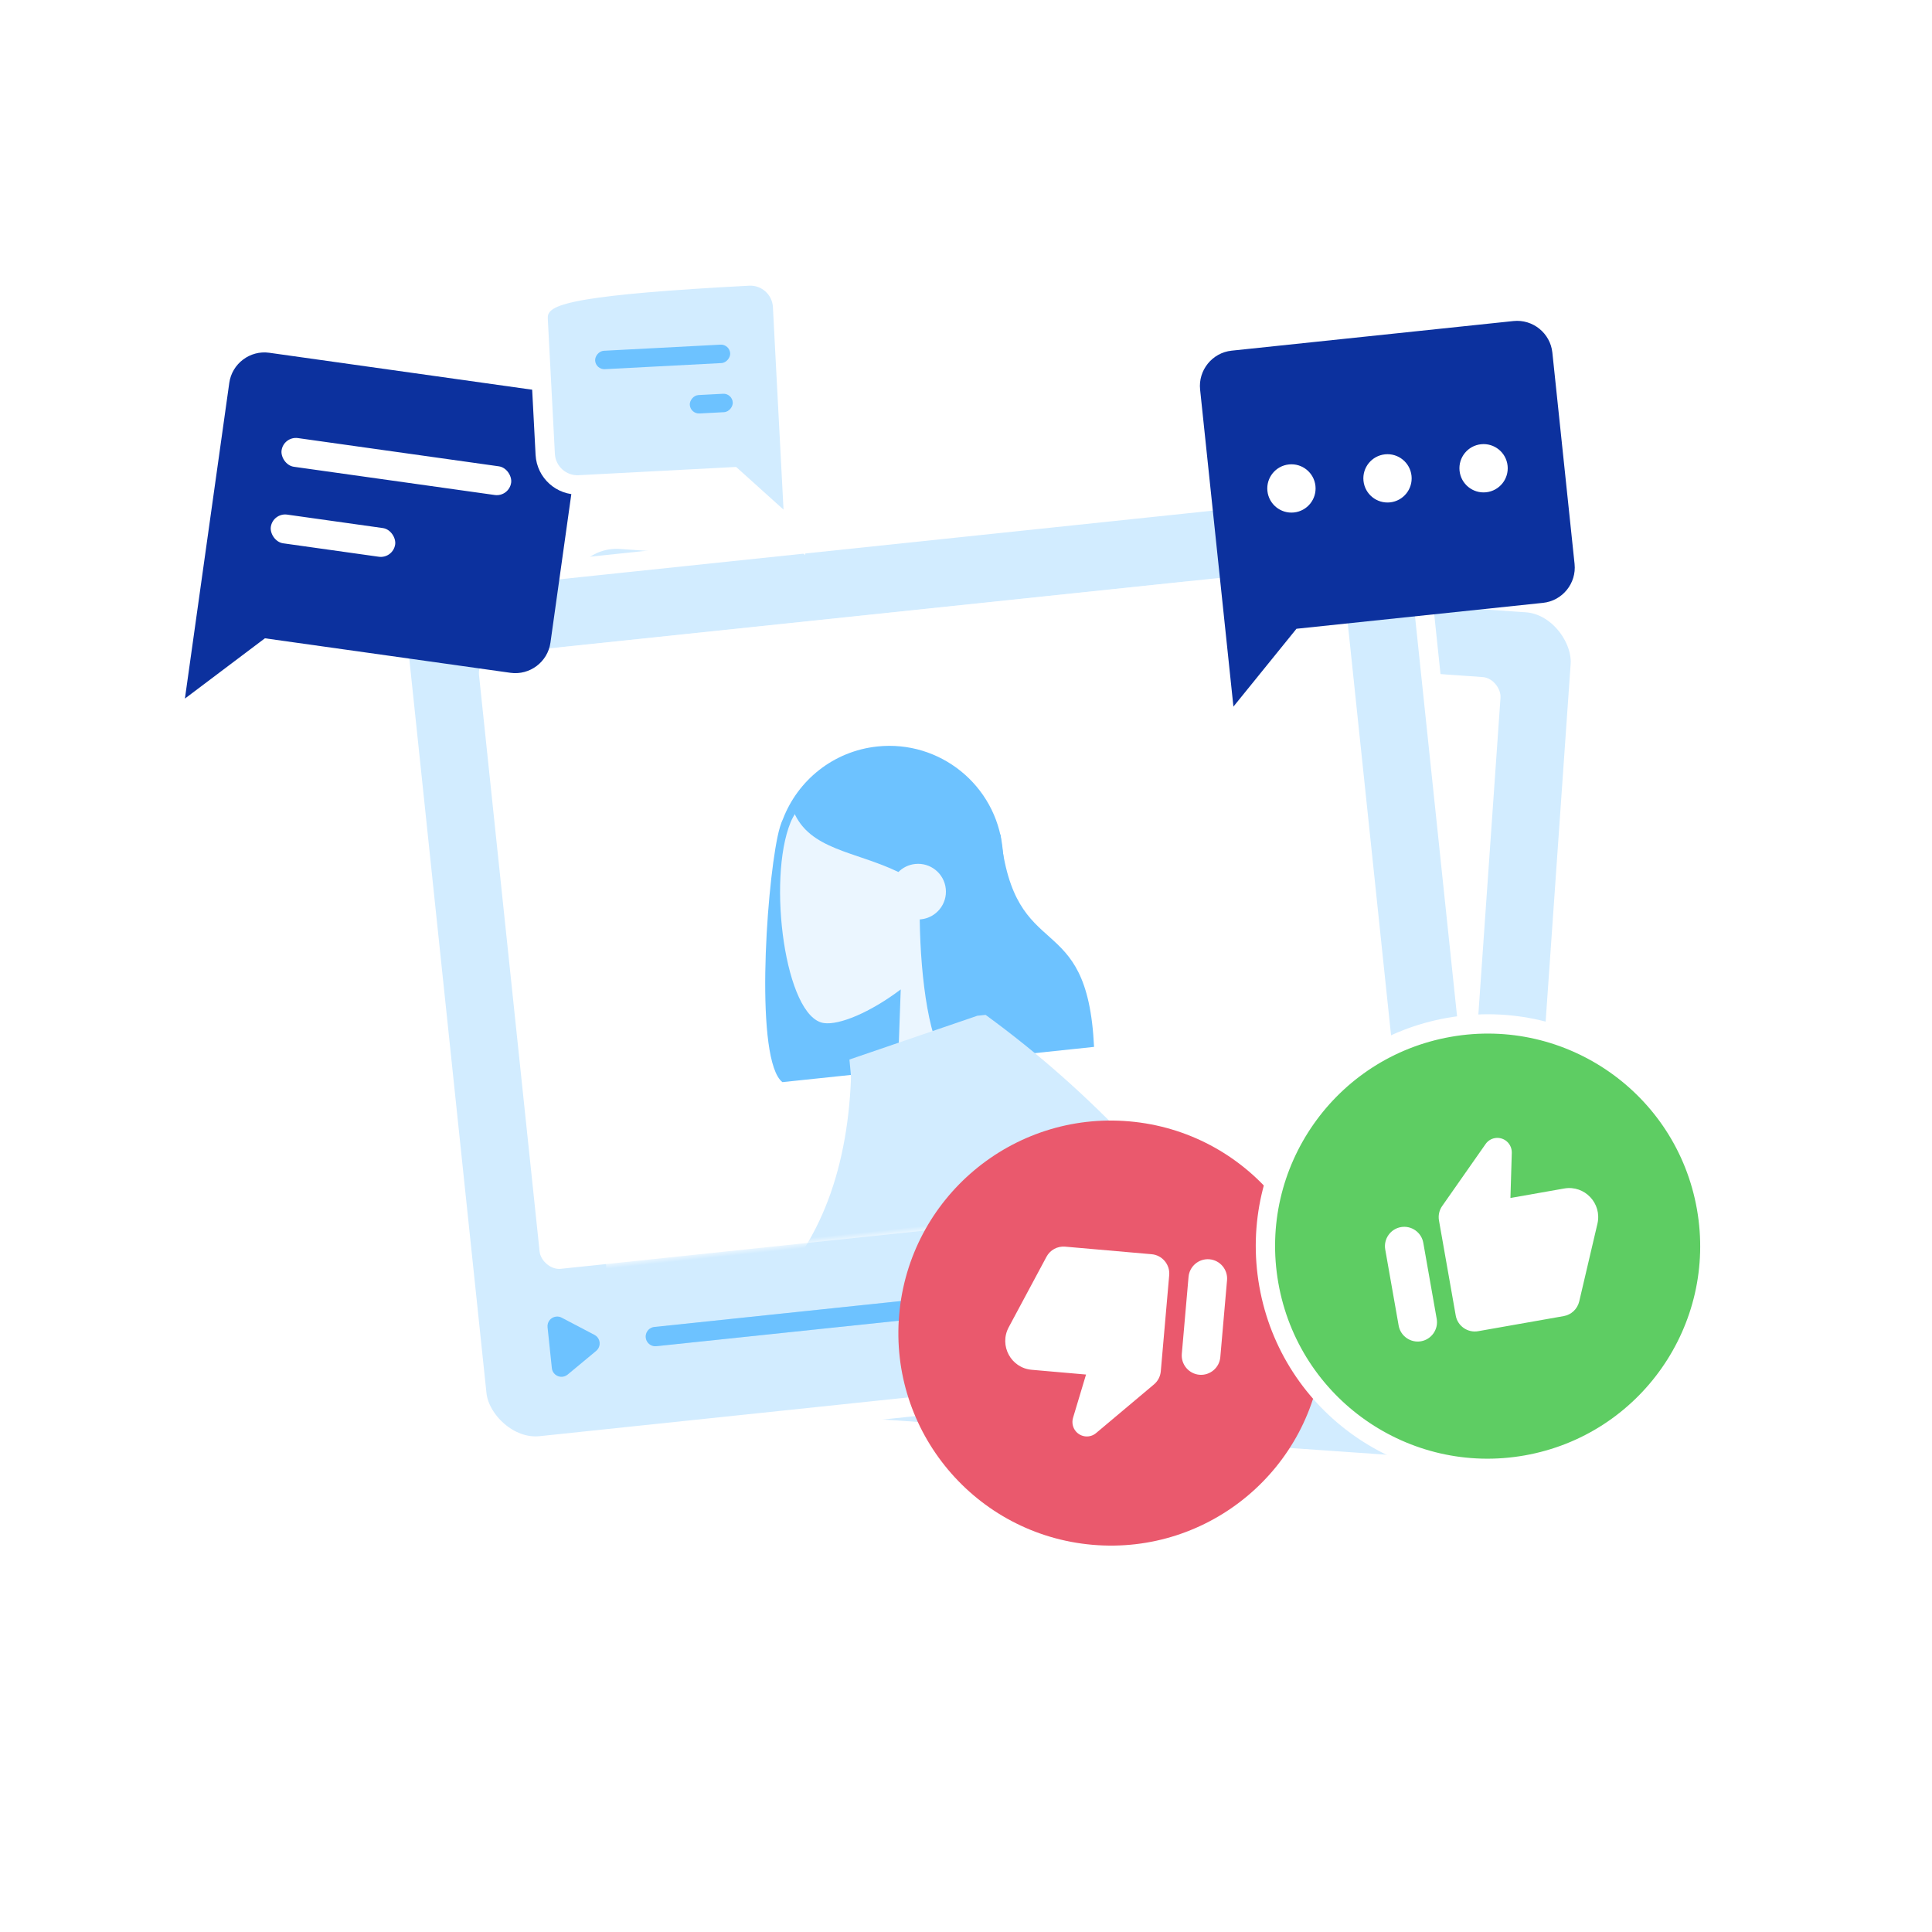 <?xml version="1.0" encoding="UTF-8"?>
<svg xmlns="http://www.w3.org/2000/svg" xmlns:xlink="http://www.w3.org/1999/xlink" width="200px" height="200px" viewBox="0 0 200 200" version="1.1">
  <!-- Generator: sketchtool 64 (101010) - https://sketch.com -->
  <title>8EED9DDF-43D8-43CB-AE34-DFF2793F1C5E</title>
  <desc>Created with sketchtool.</desc>
  <defs>
    <rect id="path-1" x="0" y="0" width="90" height="64" rx="2"></rect>
    <rect id="path-3" x="0" y="0" width="69.3" height="69.3" rx="2"></rect>
    <rect id="path-5" x="0" y="0" width="90" height="64" rx="2"></rect>
    <rect id="path-7" x="0" y="0" width="69.3" height="69.3" rx="2"></rect>
  </defs>
  <g id="Page-1" stroke="none" stroke-width="1" fill="none" fill-rule="evenodd">
    <g id="landingpage_produkce" transform="translate(-1088, -1217)">
      <g id="benefit_04" transform="translate(1088, 1217)">
        <rect id="Rectangle" fill="#FFFFFF" x="0" y="0" width="200" height="200"></rect>
        <g id="Group-41" transform="translate(108, 104) rotate(4) translate(-108, -104) translate(56, 60)">
          <g id="Group-12">
            <rect id="Rectangle" stroke="#FFFFFF" stroke-width="2" fill="#D2ECFF" x="-1" y="-1" width="106" height="90" rx="6"></rect>
            <path d="M8.555,76.036 L11.752,78.168 C12.211,78.474 12.336,79.095 12.029,79.555 C11.956,79.665 11.862,79.759 11.752,79.832 L8.555,81.964 C8.095,82.27 7.474,82.146 7.168,81.686 C7.058,81.522 7,81.329 7,81.131 L7,76.869 C7,76.316 7.448,75.869 8,75.869 C8.197,75.869 8.39,75.927 8.555,76.036 Z" id="Path-9" fill="#6DC2FF"></path>
            <g id="Group" transform="translate(7, 7)">
              <mask id="mask-2" fill="white">
                <use xlink:href="#path-1"></use>
              </mask>
              <use id="Mask" fill="#FFFFFF" xlink:href="#path-1"></use>
              <g id="😍Human/Standing" mask="url(#mask-2)">
                <g transform="translate(41, 35) scale(-1, 1) translate(-41, -35) translate(6, 0)">
                  <mask id="mask-4" fill="white">
                    <use xlink:href="#path-3"></use>
                  </mask>
                  <use id="Mask" stroke="none" fill="#FFFFFF" fill-rule="evenodd" xlink:href="#path-3"></use>
                  <g id="😍Human/Standing" stroke="none" stroke-width="1" fill="none" fill-rule="evenodd" mask="url(#mask-4)">
                    <g transform="translate(-46.2, 13.65)">
                      <g id="Head/Front" transform="translate(62.842, 0)">
                        <path d="M19.114,0 C23.699,-8.42231247e-16 27.673,2.619 29.62,6.442 C29.865,6.834 30.115,7.412 30.374,8.217 C32.194,13.889 35.112,31.004 32.53,33.528 L17.343,33.528 L17.336,33.382 C11.672,32.525 7.332,27.636 7.332,21.733 L7.332,11.783 C7.332,5.275 12.607,1.19541076e-15 19.114,0 Z" id="Hair-Back" fill="#6DC2FF"></path>
                        <g id="Head" transform="translate(8.903, 2.095)" fill="#EBF6FF">
                          <path d="M19.975,4.783 C23.01,10.44 22.649,24.788 18.727,25.798 C17.163,26.202 13.831,25.214 10.439,23.17 L12.568,38.229 L0,38.229 L4.327,18.062 C1.914,15.229 0.281,11.758 0.553,7.869 C1.34,-3.338 16.94,-0.873 19.975,4.783 Z"></path>
                        </g>
                        <path d="M18.853,0.524 C24.918,0.524 26.832,3.345 28.462,5.741 C27.243,9.923 22.513,10.543 18.311,13.15 C17.815,12.747 17.184,12.506 16.496,12.506 C14.905,12.506 13.616,13.795 13.616,15.386 C13.616,16.977 14.905,18.266 16.496,18.266 L16.627,18.262 C17.206,24.483 16.974,31.587 15.248,33.273 L0.061,33.273 C-0.785,18.572 7.393,24.265 7.393,10.423 C7.903,9.925 8.385,9.432 8.861,9.006 L8.844,8.599 C11.474,3.216 14.811,0.524 18.853,0.524 Z" id="Hair-Front" fill="#6DC2FF"></path>
                      </g>
                      <g id="Bottom/Skinny-Jeans-1" transform="translate(0, 81.171)">
                        <path d="M94.927,64.321 C94.805,64.139 94.703,63.941 94.622,63.726 C92.943,59.285 66.045,11.377 63.366,2.618 L93.648,2.618 C95.686,9.278 104.856,51.07 106.146,59.408 C110.218,72.56 118.602,115.156 119.672,118.107 C120.798,121.211 114.463,124.445 112.775,120.628 C110.089,114.556 103.689,97.754 100.839,87.494 C98.168,77.876 95.992,69.223 94.927,64.321 Z" id="Leg" fill="#997659"></path>
                        <path d="M70.151,70.17 C57.854,73.278 12.874,78.897 9.788,79.778 C6.612,80.685 3.828,74.14 7.753,72.722 C13.998,70.466 31.206,65.254 41.639,63.127 C50.031,61.416 57.689,60.02 62.83,59.203 C62.394,44.761 60.403,10.104 61.708,2.618 L88.503,2.618 C87.251,9.796 76.673,62.171 74.706,67.413 C74.083,69.285 72.221,70.112 70.151,70.17 L70.151,70.17 Z" id="Leg" fill="#B28B67"></path>
                        <path d="M61.795,2.618 C73.602,-0.76 84.774,-0.76 95.311,2.618 C98.976,19.344 107.884,25.982 109.45,51.624 C91.645,60.471 69.65,45.315 51.321,53.942 C46.084,41.874 53.416,12.812 61.795,2.618 Z" id="Skirt" fill="#2B44FF"></path>
                      </g>
                      <g id="Body/Long-Sleeve-1" transform="translate(21.471, 28.803)">
                        <path d="M26.168,38.988 L37.636,39.031 C25.061,67.328 18.505,82.143 17.967,83.478 C16.755,86.481 19.319,91.055 20.416,93.513 C16.844,95.111 17.225,89.192 12.719,91.288 C8.607,93.202 5.479,96.668 0.727,93.737 C0.143,93.376 -0.497,92.019 1.05,90.959 C4.903,88.316 10.456,83.692 11.206,82.17 C12.229,80.095 17.216,65.701 26.168,38.988 L26.168,38.988 Z M123.429,28.968 C121.112,30.899 118.761,33.036 119.174,34.066 C119.587,35.097 121.741,34.714 122.098,36.299 C122.336,37.356 118.84,37.528 111.608,36.814 L94.831,43.466 L91.121,34.202 L111.798,31.382 C115.934,29.081 119.739,27.524 123.213,26.709 C124.19,26.681 125.746,27.036 123.429,28.968 Z" id="Skin" fill="#997659"></path>
                        <path d="M55.235,5.064 L64.231,4.877 C68.178,24.613 81.278,36.152 107.769,29.54 L113.584,54.892 C88.759,60.334 65.859,52.208 58.965,25.385 C57.18,18.442 55.616,11.19 55.235,5.064 Z" id="Clothes-Back" fill="#D2ECFF" transform="translate(84.409, 30.683) rotate(5) translate(-84.409, -30.683) "></path>
                        <path d="M53.142,0 L53.149,0.009 L66.753,3.124 C66.753,26.187 73.995,41.022 77.863,57.917 L78.029,58.653 L41.289,58.652 C40.772,64.597 40.454,70.706 40.288,76.982 L40.288,76.982 L12.779,76.982 C19.013,43.813 32.17,18.153 52.251,0 L52.251,0 L53.142,0 Z" id="Clothes" fill="#D2ECFF"></path>
                        <path d="M47.085,25.276 C46.139,39.854 46.696,50.98 48.756,58.653 L48.756,58.653 L41.289,58.653 C42.307,46.96 44.098,35.906 47.024,25.493 Z" id="Shade" fill-opacity="0.1" fill="#000000"></path>
                      </g>
                    </g>
                  </g>
                </g>
              </g>
            </g>
            <line x1="18" y1="79" x2="95" y2="79" id="Path-15" stroke="#6DC2FF" stroke-width="2" opacity="0.3" stroke-linecap="round" stroke-linejoin="round"></line>
            <line x1="18" y1="79" x2="45" y2="79" id="Path-15" stroke="#6DC2FF" stroke-width="2" stroke-linecap="round" stroke-linejoin="round"></line>
          </g>
        </g>
        <g id="Group-41" transform="translate(98, 100) rotate(-6) translate(-98, -100) translate(46, 56)">
          <g id="Group-12">
            <rect id="Rectangle" stroke="#FFFFFF" stroke-width="2" fill="#D2ECFF" x="-1" y="-1" width="106" height="90" rx="6"></rect>
            <path d="M8.555,76.036 L11.752,78.168 C12.211,78.474 12.336,79.095 12.029,79.555 C11.956,79.665 11.862,79.759 11.752,79.832 L8.555,81.964 C8.095,82.27 7.474,82.146 7.168,81.686 C7.058,81.522 7,81.329 7,81.131 L7,76.869 C7,76.316 7.448,75.869 8,75.869 C8.197,75.869 8.39,75.927 8.555,76.036 Z" id="Path-9" fill="#6DC2FF"></path>
            <g id="Group" transform="translate(7, 7)">
              <mask id="mask-6" fill="white">
                <use xlink:href="#path-5"></use>
              </mask>
              <use id="Mask" fill="#FFFFFF" xlink:href="#path-5"></use>
              <g id="😍Human/Standing" mask="url(#mask-6)">
                <g transform="translate(41, 35) scale(-1, 1) translate(-41, -35) translate(6, 0)">
                  <mask id="mask-8" fill="white">
                    <use xlink:href="#path-7"></use>
                  </mask>
                  <use id="Mask" stroke="none" fill="#FFFFFF" fill-rule="evenodd" xlink:href="#path-7"></use>
                  <g id="😍Human/Standing" stroke="none" stroke-width="1" fill="none" fill-rule="evenodd" mask="url(#mask-8)">
                    <g transform="translate(-46.2, 13.65)">
                      <g id="Head/Front" transform="translate(62.842, 0)">
                        <path d="M19.114,0 C23.699,-8.42231247e-16 27.673,2.619 29.62,6.442 C29.865,6.834 30.115,7.412 30.374,8.217 C32.194,13.889 35.112,31.004 32.53,33.528 L17.343,33.528 L17.336,33.382 C11.672,32.525 7.332,27.636 7.332,21.733 L7.332,11.783 C7.332,5.275 12.607,1.19541076e-15 19.114,0 Z" id="Hair-Back" fill="#6DC2FF"></path>
                        <g id="Head" transform="translate(8.903, 2.095)" fill="#EBF6FF">
                          <path d="M19.975,4.783 C23.01,10.44 22.649,24.788 18.727,25.798 C17.163,26.202 13.831,25.214 10.439,23.17 L12.568,38.229 L0,38.229 L4.327,18.062 C1.914,15.229 0.281,11.758 0.553,7.869 C1.34,-3.338 16.94,-0.873 19.975,4.783 Z"></path>
                        </g>
                        <path d="M18.853,0.524 C24.918,0.524 26.832,3.345 28.462,5.741 C27.243,9.923 22.513,10.543 18.311,13.15 C17.815,12.747 17.184,12.506 16.496,12.506 C14.905,12.506 13.616,13.795 13.616,15.386 C13.616,16.977 14.905,18.266 16.496,18.266 L16.627,18.262 C17.206,24.483 16.974,31.587 15.248,33.273 L0.061,33.273 C-0.785,18.572 7.393,24.265 7.393,10.423 C7.903,9.925 8.385,9.432 8.861,9.006 L8.844,8.599 C11.474,3.216 14.811,0.524 18.853,0.524 Z" id="Hair-Front" fill="#6DC2FF"></path>
                      </g>
                      <g id="Bottom/Skinny-Jeans-1" transform="translate(0, 81.171)">
                        <path d="M94.927,64.321 C94.805,64.139 94.703,63.941 94.622,63.726 C92.943,59.285 66.045,11.377 63.366,2.618 L93.648,2.618 C95.686,9.278 104.856,51.07 106.146,59.408 C110.218,72.56 118.602,115.156 119.672,118.107 C120.798,121.211 114.463,124.445 112.775,120.628 C110.089,114.556 103.689,97.754 100.839,87.494 C98.168,77.876 95.992,69.223 94.927,64.321 Z" id="Leg" fill="#997659"></path>
                        <path d="M70.151,70.17 C57.854,73.278 12.874,78.897 9.788,79.778 C6.612,80.685 3.828,74.14 7.753,72.722 C13.998,70.466 31.206,65.254 41.639,63.127 C50.031,61.416 57.689,60.02 62.83,59.203 C62.394,44.761 60.403,10.104 61.708,2.618 L88.503,2.618 C87.251,9.796 76.673,62.171 74.706,67.413 C74.083,69.285 72.221,70.112 70.151,70.17 L70.151,70.17 Z" id="Leg" fill="#B28B67"></path>
                        <path d="M61.795,2.618 C73.602,-0.76 84.774,-0.76 95.311,2.618 C98.976,19.344 107.884,25.982 109.45,51.624 C91.645,60.471 69.65,45.315 51.321,53.942 C46.084,41.874 53.416,12.812 61.795,2.618 Z" id="Skirt" fill="#2B44FF"></path>
                      </g>
                      <g id="Body/Long-Sleeve-1" transform="translate(21.471, 28.803)">
                        <path d="M26.168,38.988 L37.636,39.031 C25.061,67.328 18.505,82.143 17.967,83.478 C16.755,86.481 19.319,91.055 20.416,93.513 C16.844,95.111 17.225,89.192 12.719,91.288 C8.607,93.202 5.479,96.668 0.727,93.737 C0.143,93.376 -0.497,92.019 1.05,90.959 C4.903,88.316 10.456,83.692 11.206,82.17 C12.229,80.095 17.216,65.701 26.168,38.988 L26.168,38.988 Z M123.429,28.968 C121.112,30.899 118.761,33.036 119.174,34.066 C119.587,35.097 121.741,34.714 122.098,36.299 C122.336,37.356 118.84,37.528 111.608,36.814 L94.831,43.466 L91.121,34.202 L111.798,31.382 C115.934,29.081 119.739,27.524 123.213,26.709 C124.19,26.681 125.746,27.036 123.429,28.968 Z" id="Skin" fill="#997659"></path>
                        <path d="M55.235,5.064 L64.231,4.877 C68.178,24.613 81.278,36.152 107.769,29.54 L113.584,54.892 C88.759,60.334 65.859,52.208 58.965,25.385 C57.18,18.442 55.616,11.19 55.235,5.064 Z" id="Clothes-Back" fill="#D2ECFF" transform="translate(84.409, 30.683) rotate(5) translate(-84.409, -30.683) "></path>
                        <path d="M53.142,0 L53.149,0.009 L66.753,3.124 C66.753,26.187 73.995,41.022 77.863,57.917 L78.029,58.653 L41.289,58.652 C40.772,64.597 40.454,70.706 40.288,76.982 L40.288,76.982 L12.779,76.982 C19.013,43.813 32.17,18.153 52.251,0 L52.251,0 L53.142,0 Z" id="Clothes" fill="#D2ECFF"></path>
                        <path d="M47.085,25.276 C46.139,39.854 46.696,50.98 48.756,58.653 L48.756,58.653 L41.289,58.653 C42.307,46.96 44.098,35.906 47.024,25.493 Z" id="Shade" fill-opacity="0.1" fill="#000000"></path>
                      </g>
                    </g>
                  </g>
                </g>
              </g>
            </g>
            <line x1="18" y1="79" x2="95" y2="79" id="Path-15" stroke="#6DC2FF" stroke-width="2" opacity="0.3" stroke-linecap="round" stroke-linejoin="round"></line>
            <line x1="18" y1="79" x2="45" y2="79" id="Path-15" stroke="#6DC2FF" stroke-width="2" stroke-linecap="round" stroke-linejoin="round"></line>
          </g>
        </g>
        <g id="Group-43" transform="translate(115, 138) rotate(5) translate(-115, -138) translate(93, 116)">
          <circle id="Oval" fill="#EA596D" cx="22" cy="22" r="22"></circle>
          <g id="thumb_down_alt-24px" transform="translate(10.5, 10.5)">
            <polygon id="Path" opacity="0.87" points="0 0 24 0 24 24 0 24"></polygon>
            <path d="M10.88,21.94 L16.41,16.4 C16.78,16.03 16.99,15.52 16.99,14.99 L16.99,5 C16.99,3.9 16.09,3 14.99,3 L6,3 C5.2,3 4.48,3.48 4.17,4.21 L0.91,11.82 C0.06,13.8 1.51,16 3.66,16 L9.31,16 L8.36,20.58 C8.26,21.08 8.41,21.59 8.77,21.95 C9.36,22.53 10.3,22.53 10.88,21.94 L10.88,21.94 Z M21,3 C19.9,3 19,3.9 19,5 L19,13 C19,14.1 19.9,15 21,15 C22.1,15 23,14.1 23,13 L23,5 C23,3.9 22.1,3 21,3 Z" id="Shape" fill="#FFFFFF" fill-rule="nonzero"></path>
          </g>
        </g>
        <g id="Group-42" transform="translate(154, 129) rotate(-10) translate(-154, -129) translate(132, 107)">
          <circle id="Oval" stroke="#FFFFFF" stroke-width="2" fill="#5ECD63" fill-rule="nonzero" cx="22" cy="22" r="23"></circle>
          <g id="thumb_up_alt-24px-2" transform="translate(10.5, 9.5)">
            <polygon id="Path" opacity="0.87" points="0 0 24 0 24 24 0 24"></polygon>
            <path d="M13.12,2.06 L7.58,7.6 C7.21,7.97 7,8.48 7,9.01 L7,19 C7,20.1 7.9,21 9,21 L18,21 C18.8,21 19.52,20.52 19.84,19.79 L23.1,12.18 C23.94,10.2 22.49,8 20.34,8 L14.69,8 L15.64,3.42 C15.74,2.92 15.59,2.41 15.23,2.05 C14.64,1.47 13.7,1.47 13.12,2.06 Z M3,21 C4.1,21 5,20.1 5,19 L5,11 C5,9.9 4.1,9 3,9 C1.9,9 1,9.9 1,11 L1,19 C1,20.1 1.9,21 3,21 Z" id="Shape" fill="#FFFFFF" fill-rule="nonzero"></path>
          </g>
        </g>
        <g id="chat_bubble-24px" transform="translate(39.848, 56.714) rotate(8) translate(-39.848, -56.714) translate(17.848, 34.714)">
          <polygon id="Path" points="0 0 44 0 44 44 0 44"></polygon>
          <path d="M36.667,3.667 L7.333,3.667 C5.317,3.667 3.667,5.317 3.667,7.333 L3.667,40.333 L11,33 L36.667,33 C38.683,33 40.333,31.35 40.333,29.333 L40.333,7.333 C40.333,5.317 38.683,3.667 36.667,3.667 Z" id="Path" fill="#0C319E"></path>
          <rect id="Rectangle" fill="#FFFFFF" x="10" y="12" width="24" height="3" rx="1.5"></rect>
          <rect id="Rectangle" fill="#FFFFFF" x="10" y="20" width="13" height="3" rx="1.5"></rect>
        </g>
        <g id="chat_bubble-24px" transform="translate(68.848, 41.714) scale(-1, 1) rotate(3) translate(-68.848, -41.714) translate(54.848, 27.714)">
          <polygon id="Path" points="0 0 28 0 28 28 0 28"></polygon>
          <path d="M4.667,1.333 C3.75,1.333 2.916,1.707 2.312,2.312 C1.707,2.916 1.333,3.75 1.333,4.667 L1.333,28.081 L7.414,22 L23.333,22 C24.25,22 25.084,21.626 25.688,21.022 C26.293,20.417 26.667,19.583 26.667,18.667 L26.667,4.667 C26.667,4.22 26.575,3.8 26.258,3.397 C26.052,3.135 25.732,2.862 25.179,2.625 C24.521,2.343 23.424,2.076 21.584,1.872 C18.574,1.537 13.433,1.333 4.667,1.333 Z" id="Path" stroke="#FFFFFF" stroke-width="2" fill="#D2ECFF"></path>
          <rect id="Rectangle" fill="#6DC2FF" x="7" y="8.273" width="14" height="1.909" rx="0.955"></rect>
          <rect id="Rectangle" fill="#6DC2FF" x="7" y="13.364" width="4.455" height="1.909" rx="0.955"></rect>
        </g>
        <g id="chat_bubble-24px" transform="translate(144, 53) rotate(-6) translate(-144, -53) translate(122, 31)">
          <polygon id="Path" points="0 0 44 0 44 44 0 44"></polygon>
          <path d="M36.667,3.667 L7.333,3.667 C5.317,3.667 3.667,5.317 3.667,7.333 L3.667,40.333 L11,33 L36.667,33 C38.683,33 40.333,31.35 40.333,29.333 L40.333,7.333 C40.333,5.317 38.683,3.667 36.667,3.667 Z" id="Path" fill="#0C319E"></path>
          <path d="M12,16 C13.381,16 14.5,17.119 14.5,18.5 C14.5,19.881 13.381,21 12,21 C10.619,21 9.5,19.881 9.5,18.5 C9.5,17.119 10.619,16 12,16 Z M22,16 C23.381,16 24.5,17.119 24.5,18.5 C24.5,19.881 23.381,21 22,21 C20.619,21 19.5,19.881 19.5,18.5 C19.5,17.119 20.619,16 22,16 Z M32,16 C33.381,16 34.5,17.119 34.5,18.5 C34.5,19.881 33.381,21 32,21 C30.619,21 29.5,19.881 29.5,18.5 C29.5,17.119 30.619,16 32,16 Z" id="Combined-Shape" fill="#FFFFFF"></path>
        </g>
      </g>
    </g>
  </g>
</svg>
